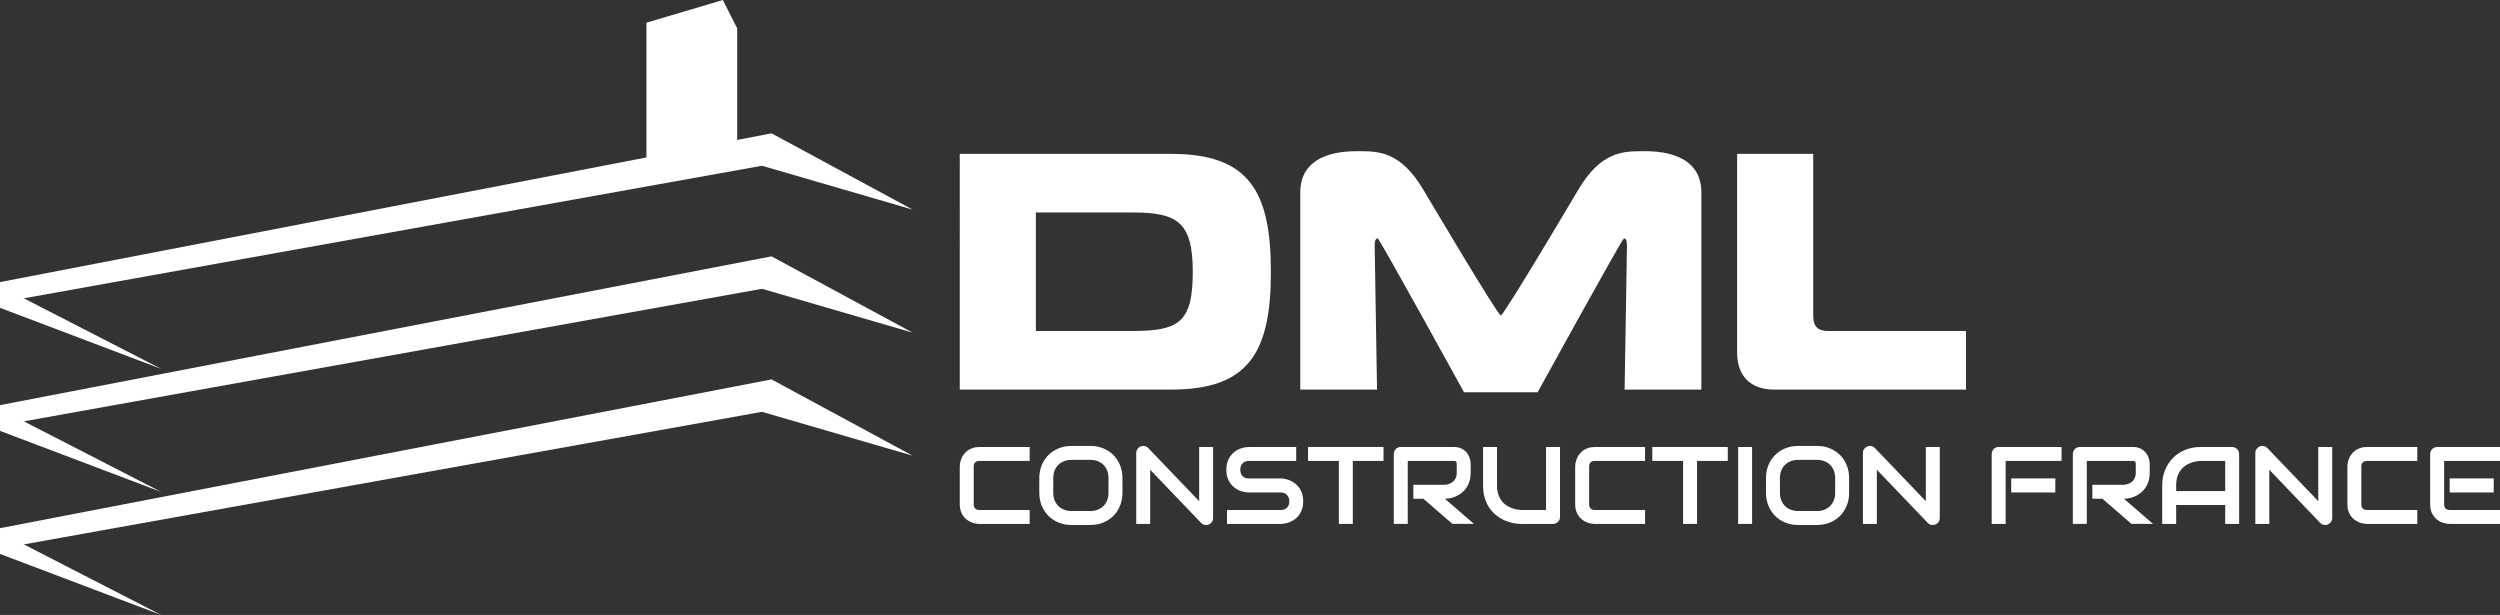 <?xml version="1.0" encoding="UTF-8"?>
<svg id="Calque_2" data-name="Calque 2" xmlns="http://www.w3.org/2000/svg" viewBox="0 0 2039.24 501.62">
  <rect x="0" y="0" width="2039.24" height="501.62" fill="#333333" stroke="none"/>
  <defs>
    <style>
      .cls-1 {
        fill: #fff;
        stroke-width: 0px;
      }
    </style>
  </defs>
  <g>
    <polygon class="cls-1" points="19.45 243.33 621.54 135.2 744.45 170.98 629.32 108.75 601.32 114.15 601.32 23.18 589.65 0 527.31 18.51 527.31 128.42 527.31 128.42 0 230.1 0 251.1 131.47 300.89 19.45 243.33"/>
    <polygon class="cls-1" points="0 330.47 0 351.47 131.47 401.26 19.45 343.69 621.54 235.56 744.45 271.35 629.32 209.11 0 330.47"/>
    <polygon class="cls-1" points="0 430.83 0 451.84 131.47 501.62 19.45 444.06 621.54 335.93 744.45 371.71 629.32 309.48 0 430.83"/>
  </g>
  <g>
    <g>
      <path class="cls-1" d="M839.89,427.35h-41.04c-1.05,0-2.18-.12-3.39-.37s-2.41-.63-3.59-1.16-2.31-1.2-3.39-2.03-2.03-1.84-2.87-3.02-1.49-2.55-1.99-4.11-.74-3.32-.74-5.27v-30.8c0-1.05.12-2.18.37-3.39s.63-2.41,1.16-3.59,1.21-2.31,2.06-3.39,1.86-2.03,3.04-2.87,2.55-1.49,4.09-1.99c1.55-.5,3.3-.74,5.25-.74h41.04v11.38h-41.04c-1.49,0-2.63.39-3.41,1.18s-1.18,1.95-1.18,3.5v30.72c0,1.46.4,2.59,1.2,3.39s1.93,1.2,3.39,1.2h41.04v11.38Z"/>
      <path class="cls-1" d="M915.58,401.97c0,3.82-.66,7.34-1.97,10.54s-3.14,5.98-5.47,8.31c-2.33,2.33-5.1,4.15-8.29,5.45-3.19,1.3-6.67,1.95-10.44,1.95h-15.4c-3.76,0-7.25-.65-10.46-1.95-3.21-1.3-5.98-3.11-8.31-5.45-2.33-2.33-4.16-5.1-5.49-8.31s-1.99-6.72-1.99-10.54v-11.99c0-3.79.66-7.3,1.99-10.52s3.16-5.99,5.49-8.31,5.1-4.13,8.31-5.45c3.21-1.31,6.69-1.97,10.46-1.97h15.4c3.76,0,7.24.66,10.44,1.97,3.19,1.31,5.96,3.13,8.29,5.45s4.16,5.09,5.47,8.31c1.31,3.22,1.97,6.73,1.97,10.52v11.99ZM904.21,389.98c0-2.25-.36-4.28-1.07-6.1s-1.72-3.38-3.02-4.68-2.86-2.3-4.68-3.02c-1.82-.71-3.83-1.07-6.02-1.07h-15.4c-2.22,0-4.24.36-6.06,1.07-1.82.71-3.39,1.72-4.7,3.02s-2.33,2.86-3.04,4.68-1.07,3.86-1.07,6.1v11.99c0,2.25.36,4.28,1.07,6.1s1.73,3.38,3.04,4.68,2.88,2.3,4.7,3.02,3.84,1.07,6.06,1.07h15.31c2.22,0,4.24-.36,6.06-1.07s3.39-1.72,4.7-3.02,2.33-2.86,3.04-4.68,1.07-3.86,1.07-6.1v-11.99Z"/>
      <path class="cls-1" d="M989.53,422.49c0,.82-.15,1.58-.46,2.28s-.71,1.31-1.23,1.82-1.12.91-1.82,1.2-1.44.44-2.23.44c-.7,0-1.41-.13-2.12-.39s-1.35-.69-1.9-1.27l-41.57-43.4v44.19h-11.38v-57.89c0-1.17.33-2.22.98-3.17s1.49-1.66,2.52-2.12c1.08-.44,2.19-.55,3.33-.33s2.11.75,2.93,1.6l41.57,43.36v-44.19h11.38v57.89Z"/>
      <path class="cls-1" d="M1063.03,408.89c0,2.25-.28,4.27-.85,6.06s-1.32,3.38-2.25,4.75-2.03,2.54-3.28,3.5-2.55,1.75-3.89,2.36c-1.34.61-2.71,1.06-4.09,1.36s-2.69.44-3.92.44h-43.89v-11.38h43.89c2.19,0,3.89-.64,5.1-1.93,1.21-1.28,1.82-3,1.82-5.16,0-1.05-.16-2.01-.48-2.89s-.78-1.63-1.38-2.28-1.33-1.14-2.19-1.49-1.82-.53-2.87-.53h-26.17c-1.84,0-3.82-.33-5.95-.98s-4.11-1.71-5.93-3.17-3.34-3.37-4.55-5.73-1.82-5.25-1.82-8.66.61-6.29,1.82-8.64,2.73-4.26,4.55-5.73,3.8-2.54,5.93-3.19,4.11-.98,5.95-.98h38.72v11.38h-38.72c-2.16,0-3.84.66-5.05,1.97s-1.82,3.05-1.82,5.21.61,3.92,1.82,5.18,2.9,1.9,5.05,1.9h26.25c1.23.03,2.52.2,3.89.5s2.73.78,4.09,1.42,2.65,1.45,3.87,2.43,2.31,2.15,3.26,3.52,1.7,2.95,2.25,4.73.83,3.79.83,6.04Z"/>
      <path class="cls-1" d="M1128.54,375.98h-25.07v51.37h-11.38v-51.37h-25.12v-11.38h61.56v11.38Z"/>
      <path class="cls-1" d="M1199.59,385.7c0,2.6-.32,4.92-.96,6.96s-1.51,3.84-2.6,5.4-2.36,2.9-3.78,4-2.92,2.02-4.48,2.73-3.14,1.23-4.73,1.55-3.08.48-4.48.48l23.76,20.52h-17.59l-23.71-20.52h-8.18v-11.38h25.73c1.43-.12,2.73-.42,3.92-.9s2.2-1.13,3.06-1.95,1.52-1.8,1.99-2.95.7-2.47.7-3.96v-7.18c0-.64-.08-1.13-.24-1.47s-.36-.58-.61-.74-.51-.26-.79-.28-.53-.04-.77-.04h-37.54v51.37h-11.38v-57.01c0-.79.15-1.53.44-2.23s.69-1.31,1.2-1.84,1.12-.93,1.82-1.23,1.46-.44,2.28-.44h43.19c2.54,0,4.68.46,6.43,1.38s3.17,2.07,4.27,3.46,1.88,2.88,2.36,4.48.72,3.11.72,4.51v7.26Z"/>
      <path class="cls-1" d="M1272.49,421.62c0,.82-.15,1.58-.44,2.28s-.7,1.31-1.23,1.82-1.14.91-1.84,1.2-1.44.44-2.23.44h-25.64c-2.42,0-4.87-.26-7.35-.79s-4.88-1.33-7.2-2.43-4.5-2.49-6.54-4.18-3.83-3.7-5.36-6.02-2.73-4.97-3.61-7.96-1.31-6.32-1.31-10v-31.37h11.38v31.37c0,3.21.44,5.92,1.33,8.14.89,2.22,2.02,4.07,3.39,5.56s2.87,2.65,4.51,3.5,3.19,1.47,4.66,1.88,2.77.66,3.89.77,1.86.15,2.21.15h20v-51.37h11.38v57.01Z"/>
      <path class="cls-1" d="M1341.88,427.35h-41.04c-1.05,0-2.18-.12-3.39-.37s-2.41-.63-3.59-1.16-2.31-1.2-3.39-2.03-2.03-1.84-2.87-3.02-1.49-2.55-1.99-4.11-.74-3.32-.74-5.27v-30.8c0-1.05.12-2.18.37-3.39s.63-2.41,1.16-3.59,1.21-2.31,2.06-3.39,1.86-2.03,3.04-2.87,2.55-1.49,4.09-1.99c1.55-.5,3.3-.74,5.25-.74h41.04v11.38h-41.04c-1.49,0-2.63.39-3.41,1.18s-1.18,1.95-1.18,3.5v30.72c0,1.46.4,2.59,1.2,3.39s1.93,1.2,3.39,1.2h41.04v11.38Z"/>
      <path class="cls-1" d="M1409.35,375.98h-25.07v51.37h-11.38v-51.37h-25.12v-11.38h61.56v11.38Z"/>
      <path class="cls-1" d="M1429.17,427.35h-11.38v-62.74h11.38v62.74Z"/>
      <path class="cls-1" d="M1508.32,401.97c0,3.82-.66,7.34-1.97,10.54s-3.14,5.98-5.47,8.31c-2.33,2.33-5.1,4.15-8.29,5.45-3.19,1.3-6.67,1.95-10.44,1.95h-15.4c-3.76,0-7.25-.65-10.46-1.95-3.21-1.3-5.98-3.11-8.31-5.45-2.33-2.33-4.16-5.1-5.49-8.31s-1.99-6.72-1.99-10.54v-11.99c0-3.79.66-7.3,1.99-10.52,1.33-3.22,3.16-5.99,5.49-8.31,2.33-2.32,5.1-4.13,8.31-5.45,3.21-1.31,6.69-1.97,10.46-1.97h15.4c3.76,0,7.24.66,10.44,1.97,3.19,1.31,5.96,3.13,8.29,5.45s4.16,5.09,5.47,8.31c1.31,3.22,1.97,6.73,1.97,10.52v11.99ZM1496.95,389.98c0-2.25-.36-4.28-1.07-6.1s-1.72-3.38-3.02-4.68-2.86-2.3-4.68-3.02c-1.82-.71-3.83-1.07-6.02-1.07h-15.4c-2.22,0-4.24.36-6.06,1.07-1.82.71-3.39,1.72-4.7,3.02s-2.33,2.86-3.04,4.68-1.07,3.86-1.07,6.1v11.99c0,2.25.36,4.28,1.07,6.1s1.73,3.38,3.04,4.68,2.88,2.3,4.7,3.02,3.84,1.07,6.06,1.07h15.31c2.22,0,4.24-.36,6.06-1.07s3.39-1.72,4.7-3.02,2.33-2.86,3.04-4.68,1.07-3.86,1.07-6.1v-11.99Z"/>
      <path class="cls-1" d="M1582.27,422.49c0,.82-.15,1.58-.46,2.28s-.71,1.31-1.23,1.82-1.12.91-1.82,1.2-1.44.44-2.23.44c-.7,0-1.41-.13-2.12-.39s-1.35-.69-1.9-1.27l-41.57-43.4v44.19h-11.38v-57.89c0-1.17.33-2.22.98-3.17s1.49-1.66,2.52-2.12c1.08-.44,2.19-.55,3.33-.33s2.11.75,2.93,1.6l41.57,43.36v-44.19h11.38v57.89Z"/>
      <path class="cls-1" d="M1681.59,375.98h-45.59v51.37h-11.38v-57.01c0-.79.15-1.53.44-2.23s.69-1.31,1.2-1.84,1.12-.93,1.82-1.23,1.46-.44,2.28-.44h51.24v11.38ZM1676.52,401.71h-35.97v-11.46h35.97v11.46Z"/>
      <path class="cls-1" d="M1753.48,385.7c0,2.6-.32,4.92-.96,6.96s-1.51,3.84-2.6,5.4-2.36,2.9-3.78,4-2.92,2.02-4.48,2.73-3.14,1.23-4.73,1.55-3.08.48-4.48.48l23.76,20.52h-17.59l-23.71-20.52h-8.18v-11.38h25.73c1.43-.12,2.73-.42,3.92-.9s2.2-1.13,3.06-1.95,1.52-1.8,1.99-2.95.7-2.47.7-3.96v-7.18c0-.64-.08-1.13-.24-1.47s-.36-.58-.61-.74-.51-.26-.79-.28-.53-.04-.77-.04h-37.54v51.37h-11.38v-57.01c0-.79.15-1.53.44-2.23s.69-1.31,1.2-1.84,1.12-.93,1.82-1.23,1.46-.44,2.28-.44h43.19c2.54,0,4.68.46,6.43,1.38s3.17,2.07,4.27,3.46,1.88,2.88,2.36,4.48.72,3.11.72,4.51v7.26Z"/>
      <path class="cls-1" d="M1826.46,427.35h-11.38v-15.4h-39.99v15.4h-11.38v-31.37c0-4.58.79-8.79,2.36-12.65,1.58-3.85,3.76-7.16,6.56-9.93s6.11-4.93,9.93-6.48c3.82-1.55,7.99-2.32,12.51-2.32h25.64c.79,0,1.53.15,2.23.44s1.31.7,1.84,1.23.93,1.14,1.23,1.84.44,1.44.44,2.23v57.01ZM1775.09,400.57h39.99v-24.59h-20c-.35,0-1.09.05-2.21.15s-2.42.36-3.89.77-3.03,1.04-4.66,1.88-3.14,2.01-4.51,3.5-2.5,3.35-3.39,5.58-1.33,4.94-1.33,8.12v4.59Z"/>
      <path class="cls-1" d="M1902.38,422.49c0,.82-.15,1.58-.46,2.28s-.71,1.31-1.23,1.82-1.12.91-1.82,1.2-1.44.44-2.23.44c-.7,0-1.41-.13-2.12-.39s-1.35-.69-1.9-1.27l-41.57-43.4v44.19h-11.38v-57.89c0-1.17.33-2.22.98-3.17s1.49-1.66,2.52-2.12c1.08-.44,2.19-.55,3.33-.33s2.11.75,2.93,1.6l41.57,43.36v-44.19h11.38v57.89Z"/>
      <path class="cls-1" d="M1971.77,427.35h-41.04c-1.05,0-2.18-.12-3.39-.37s-2.41-.63-3.59-1.16-2.31-1.2-3.39-2.03-2.03-1.84-2.87-3.02-1.49-2.55-1.99-4.11-.74-3.32-.74-5.27v-30.8c0-1.05.12-2.18.37-3.39s.63-2.41,1.16-3.59,1.21-2.31,2.06-3.39,1.86-2.03,3.04-2.87,2.55-1.49,4.09-1.99c1.55-.5,3.3-.74,5.25-.74h41.04v11.38h-41.04c-1.49,0-2.63.39-3.41,1.18s-1.18,1.95-1.18,3.5v30.72c0,1.46.4,2.59,1.2,3.39s1.93,1.2,3.39,1.2h41.04v11.38Z"/>
      <path class="cls-1" d="M2039.24,427.35h-41.04c-1.58,0-3.3-.28-5.16-.83s-3.6-1.47-5.18-2.73c-1.59-1.27-2.92-2.92-3.98-4.94s-1.6-4.51-1.6-7.46v-41.04c0-.79.15-1.53.44-2.23s.69-1.31,1.2-1.84,1.12-.93,1.82-1.23,1.46-.44,2.28-.44h51.24v11.38h-45.59v35.4c0,1.49.39,2.63,1.18,3.41s1.94,1.18,3.46,1.18h40.95v11.38ZM2034.12,401.71h-35.92v-11.46h35.92v11.46Z"/>
    </g>
    <path class="cls-1" d="M955.36,317.78h-172.48V125.52h172.48c63.17,0,81.3,30.21,81.3,96.13s-18.13,96.13-81.3,96.13ZM844.95,269.99h78.55c38.45,0,49.44-7.14,49.44-48.34s-13.18-48.34-49.44-48.34h-78.55v96.68Z"/>
    <path class="cls-1" d="M1194.21,319.98s-69.04-125.52-70.42-125.52c-2.47,0-2.47,4.39-2.47,6.32l1.92,117h-62.62v-160.67c0-33.78,37.35-33.78,47.24-33.78,16.48,0,34.55,0,53.16,31.45,0,0,60.72,102.58,63.19,102.58,2.47,0,63.19-102.58,63.19-102.58,18.6-31.45,36.68-31.45,53.16-31.45,9.89,0,47.24,0,47.24,33.78v160.67h-62.62s1.92-117,1.92-117c0-1.92,0-6.32-2.47-6.32-1.38,0-70.42,125.52-70.42,125.52h-60.01Z"/>
    <path class="cls-1" d="M1447.17,317.78c-19.23,0-30.21-10.99-30.21-30.21V125.52h62.07v132.39c0,8.24,3.84,12.08,12.08,12.08h112.53v47.79h-156.48Z"/>
  </g>
</svg>